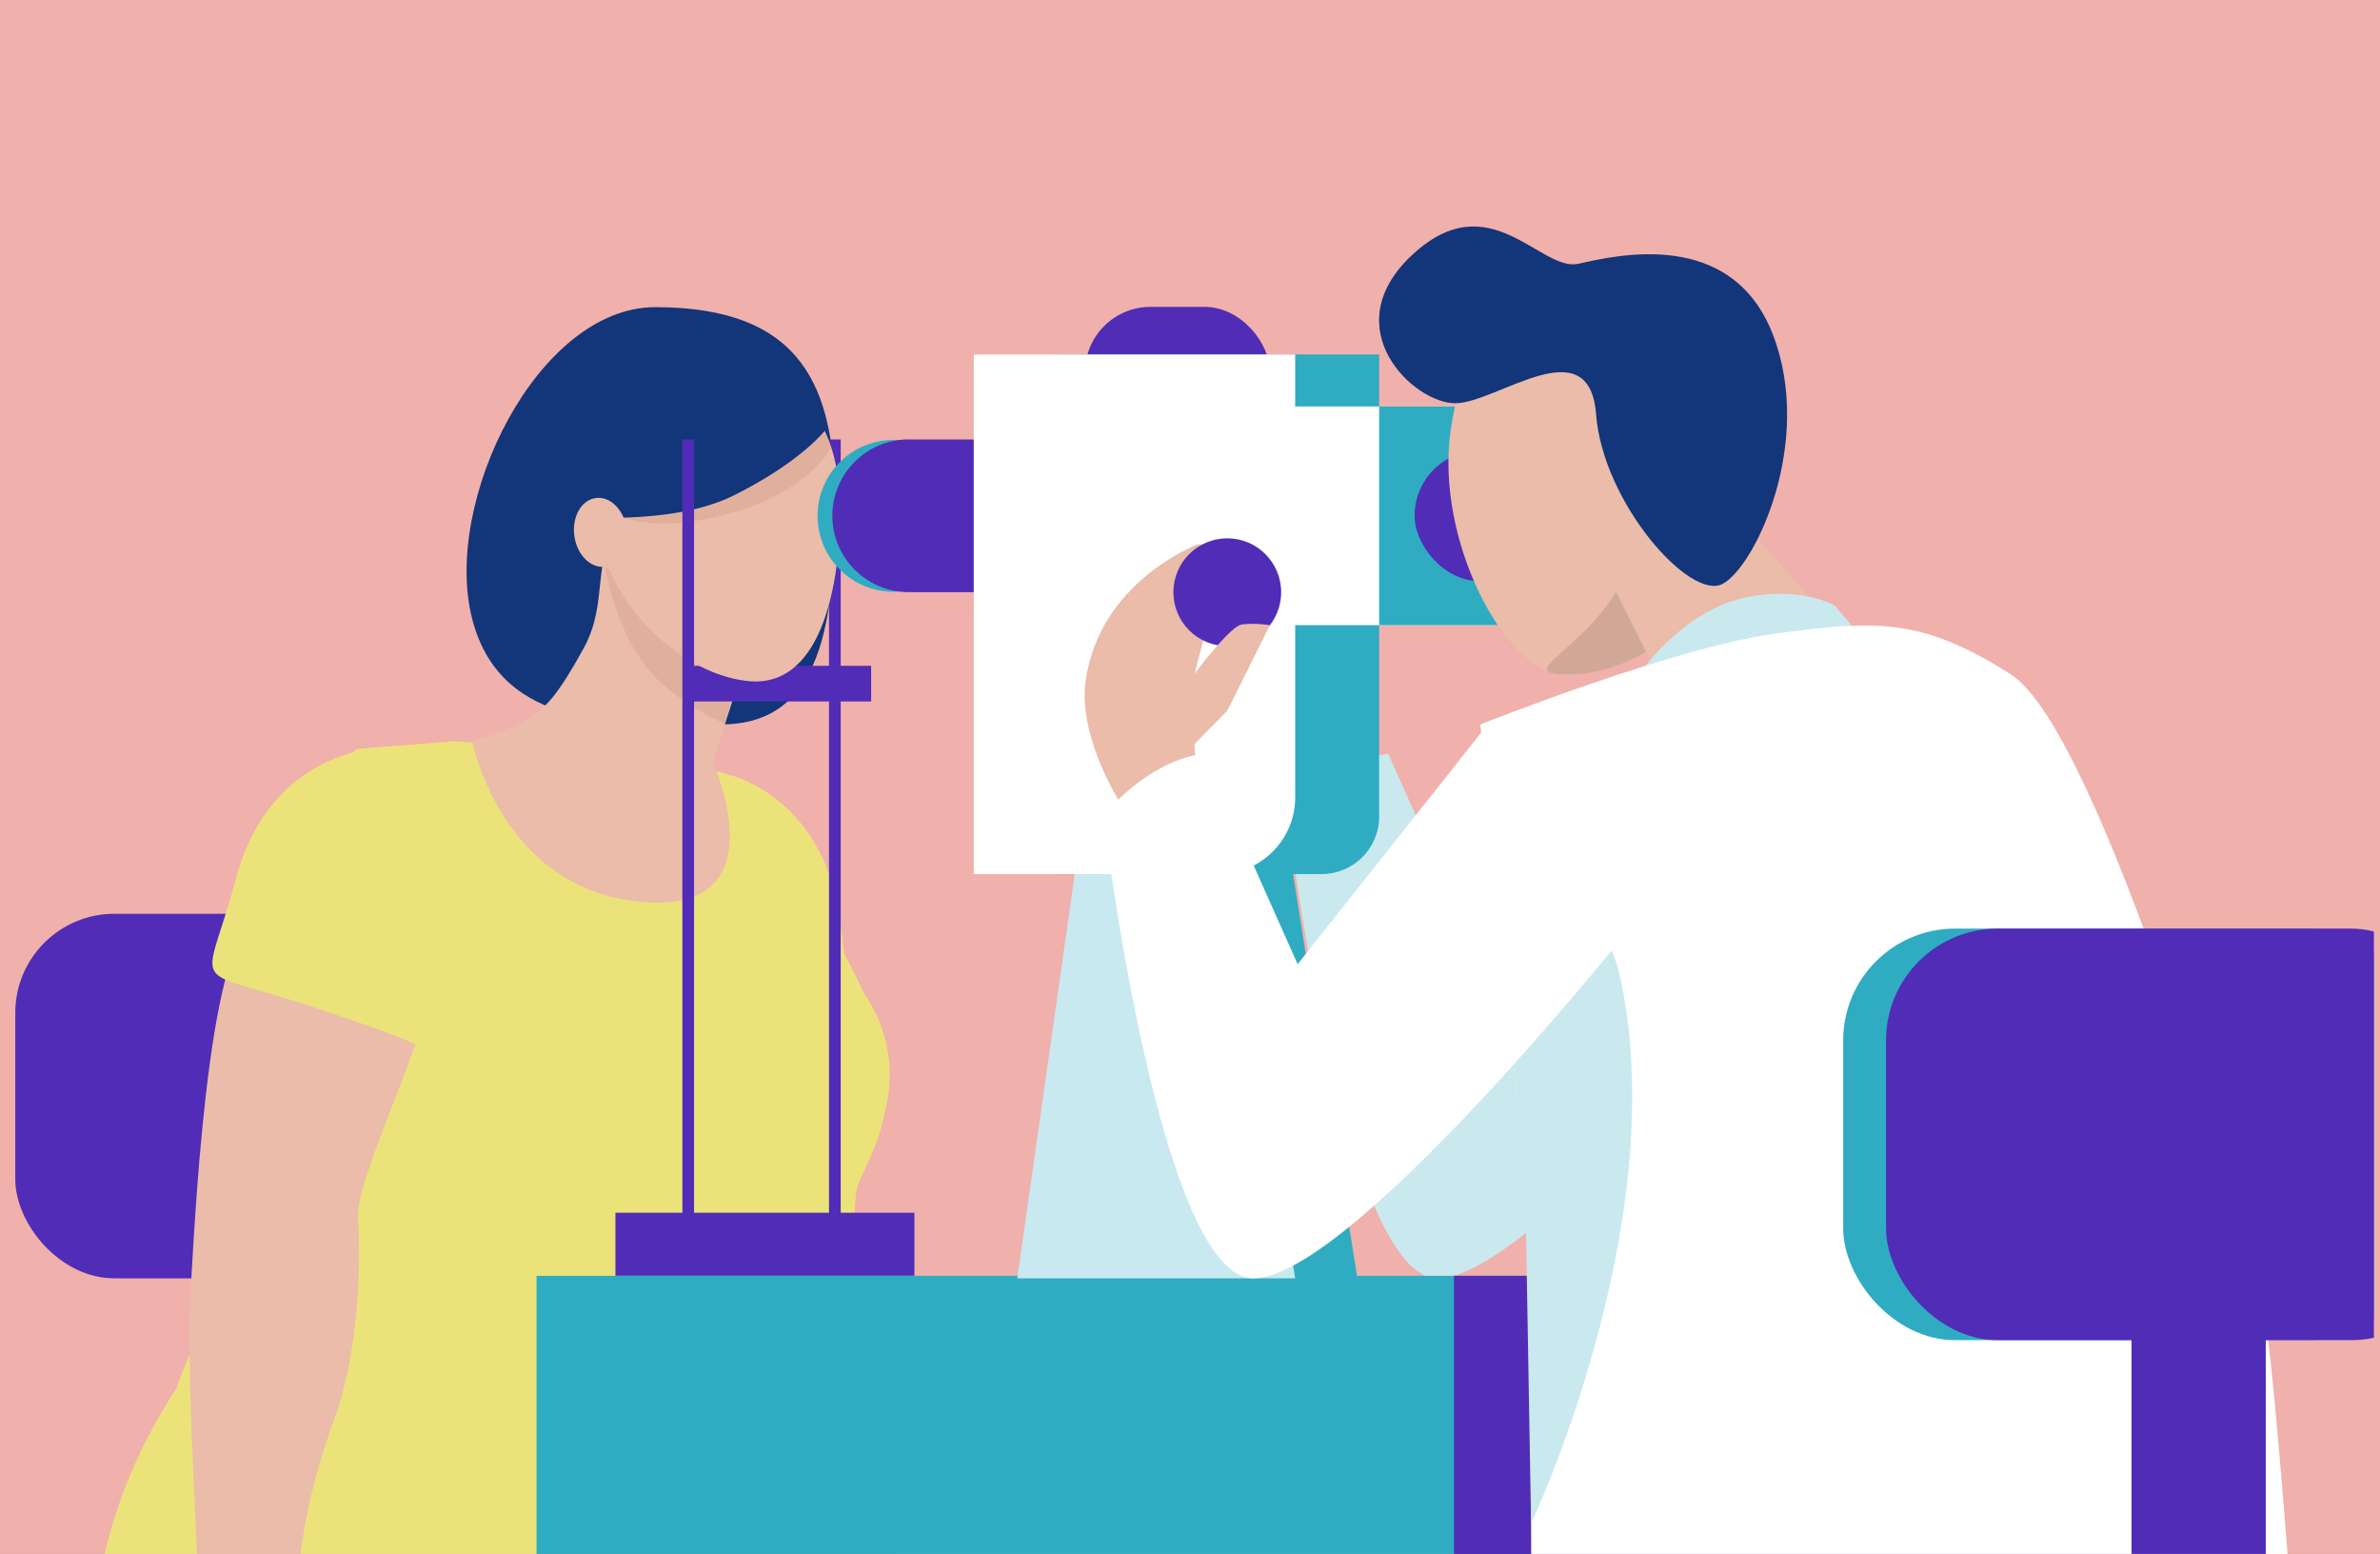 <svg viewBox="0 0 360 235" xmlns="http://www.w3.org/2000/svg" xmlns:xlink="http://www.w3.org/1999/xlink"><rect x="0" y="0" width="360" height="235" fill="#808080" stroke="none"/><clipPath id="a"><path d="m-.92 5h360v234h-360z"/></clipPath><path d="m224.57 101.72c-18.36 21.83-59.42 22.83-85.42.96s-19.3-49.87-.93-71.71c18.36-21.83 51.87-27.39 78.61-6.44 27.63 21.65 26.11 55.35 7.75 77.19z" fill="#512cb7"/><path d="m-8.46-7.97h375.07v255.94h-375.07z" fill="#f0b0ab"/><g clip-path="url(#a)"><path d="m251.92 110.81-27.75 35-14.18-31.82c-8.54.99-15.24 9.36-15.24 9.36s8.41 69.97 22.73 69.97 54.96-50.54 54.96-50.54 2.39-11.62-1.43-19.69-19.09-12.28-19.09-12.28z" fill="#c9e9ef"/><rect fill="#512cb7" height="55.13" rx="14.99" width="89.24" x="2.31" y="138.19"/><path d="m126.28 76.06c0 17.42-1.73 33.49-17.16 33.49s-33.29.98-37.68-15.89c-4.61-17.7 9.87-47.21 27.68-47.21 22.27 0 27.16 12.18 27.16 29.61z" fill="#13357a"/><g fill="#ebe37a"><path d="m110.47 117.22s14.82 3.49 16.77 23.24c1.05 10.69 6.36 36.3-13.45 39.23-19.03 2.81-19.44-18.14-19.31-14.24-.34-10.51-1.81-20.83.89-26.66 4.43-9.59 15.11-21.57 15.11-21.57z"/><path d="m131.01 215.2c-6.78-31.64-34.91-35.61-54.71-24.16-17.12-20.16-54.54 10.42-61.08 47.03-5.64 31.64-1.55 52.43-1.55 52.43l125.66-1.77s5.66-8.31-8.32-73.53z"/><path d="m132.44 223.34c.54-23.39-4.61-23.97-2.98-42.71.39-4.45 9.26-12.35 1.46-29.89-6.48-14.57-20.71-33.62-20.71-33.62l-9.53-2.69-31.95-2.33-14.7 1.14s-5.29 4.59-15.05 16.07.38 39.29-.41 48.36c-.84 9.64-10.63 26.75-12.52 34.41-2.58 10.46 74.11 14.85 106.39 11.25z"/><path d="m72.02 181.2 41.44 2.2c11.08.59 20.52-8.25 21.09-19.75.57-11.49-7.95-21.29-19.03-21.88l-41.44-2.2c-11.08-.59-20.52 8.25-21.09 19.75-.57 11.49 7.95 21.29 19.03 21.88z"/><path d="m31.75 200.7s7.72-.8 18.22-11.64c13.36-13.78 16.85-51.27 16.85-51.27l-27.15 33.32s1.14-.37.48 6.56-8.4 23.03-8.4 23.03z"/></g><path d="m107.89 115.37s.29-1.17 2-6.59 6.17-17.73 3.67-23.11c-2.68-5.79-19.89-8.72-21.39-4.47-2.14 6.11-.68 11.05-3.92 16.9-3.71 6.69-5.81 9.58-9.97 11.49-4.16 1.9-6.85 2.52-6.85 2.52s4.34 22.36 25.54 24.28c21.27 1.93 10.9-21.01 10.9-21.01z" fill="#eabca9"/><path d="m109.79 109.55s-7.95-3.45-11.97-8.61c-5.09-6.53-6.3-15.27-6.3-15.27l20.21 13.75z" fill="#a76950" opacity=".14"/><path d="m131.77 106.08h-27.9v-5.39h15.64 12.26z" fill="#512cb7"/><path d="m138.31 192.94h-45.22v-9.54h25.36 19.86z" fill="#512cb7"/><path d="m126.28 66.46v125.04" fill="none" stroke="#512cb7" stroke-miterlimit="10" stroke-width="1.77"/><path d="m127.06 76.83c.14 9.14-1.96 27.59-14.1 26.15-10.92-1.3-20.99-12.73-21.68-20.69-.69-7.95 2.36-26.22 17.11-26 14.74.22 18.51 9.74 18.68 20.53z" fill="#eabca9"/><path d="m124.57 64.15 1.16 3.54s-2.94 6.2-14.47 9.7c-11.53 3.49-17.08.79-17.08.79l30.39-14.02z" fill="#a76950" opacity=".14"/><path d="m124.97 64.88s-3.59 4.89-14.08 10.09c-9.36 4.64-24.5 3.09-24.5 3.09s-2.71-19.9 10.15-26.18c17.46-8.52 28.43 13 28.43 13z" fill="#13357a"/><ellipse cx="90.8" cy="80.48" fill="#eabca9" rx="3.99" ry="5.24" transform="matrix(.991 -.136 .136 .991 -10.1 13.1)"/><path d="m40.19 138.81c3.96.8 22.07-5.65 24.94 8.74 1.18 5.9-11.37 30.26-10.98 36.58.64 10.49-.67 22.54-3.48 30.18-8.66 23.48-4.84 36.62-4.84 36.62s-.24 7.67 1.11 12.41c7.61 26.65-6.08 26.28-10.38 21.45-3.89-4.37-6.66-16.49-5.99-23.76s-2.6-50.36-1.79-64.83c.89-15.83 3.13-59.05 11.42-57.38z" fill="#eabca9"/><path d="m56.96 113.17s-16.2.54-21.29 19.73c-4.77 17.96-7.79 12.89 11.9 19.47 18.92 6.32 19.6 7.03 18.77 10.84 2.24-10.28 6.7-19.49 5-25.73-2.8-10.27-14.38-24.32-14.38-24.32z" fill="#ebe37a"/><path d="m104.1 66.46v125.04" fill="none" stroke="#512cb7" stroke-miterlimit="10" stroke-width="1.77"/><path d="m81.16 192.94h241.26v72.73h-241.26z" fill="#2facc2"/><path d="m219.93 192.94h106.5v72.73h-106.5z" fill="#512cb7"/><rect fill="#512cb7" height="19.78" rx="9.89" width="27.99" x="164.12" y="46.41"/><path d="m159.99 53.61h48.62v69.88c0 4.8-3.89 8.69-8.69 8.69h-39.93z" fill="#2facc2"/><circle cx="135.15" cy="78.01" fill="#2facc2" r="11.48"/><path d="m137.45 66.46h21.99v23.09h-21.99c-6.37 0-11.55-5.17-11.55-11.55 0-6.37 5.17-11.55 11.55-11.55z" fill="#512cb7"/><path d="m205.32 193.32h-42.04l10.81-76.1h19.12z" fill="#2facc2"/><path d="m195.91 193.32h-42.04l10.82-76.1h19.11z" fill="#c7e9ef"/><path d="m147.29 53.61h48.62v66.98c0 6.4-5.19 11.59-11.59 11.59h-37.03z" fill="#fff"/><path d="m181.16 61.47h48.62v33.07h-48.62z" fill="#fff"/><path d="m208.61 61.47h21.17v33.07h-21.17z" fill="#2facc2"/><rect fill="#512cb7" height="19.78" rx="9.89" width="27.99" x="213.97" y="68.12"/><path d="m248.45 41.75c16.29-.06 18.55 20.36 18.09 28.5-.45 8.14-10.91 32.44-30.3 31.72-8.53-.32-19.21-20.34-16.81-36.92s10.86-23.23 29.01-23.3z" fill="#eabca9"/><path d="m248.45 41.75c16.29-.06 18.55 20.36 18.09 28.5-.45 8.14-10.91 32.44-30.3 31.72-8.53-.32 9.54-5.72 11.94-22.29 2.4-16.58-17.89-37.86.26-37.93z" fill="#d1a897"/><path d="m259.16 73.82 26.12 29.57-29.19 9.36-11.62-23.19s-1.5-14.07 14.7-15.74z" fill="#eabca9"/><path d="m248.91 100.69s5.97-8.16 14.57-10.2c8.61-2.03 14.03 1.07 14.03 1.07l2.61 3.08-31.21 6.04z" fill="#c9e9ef"/><path d="m223.91 109.56s29.36-11.7 44.58-13.73 22.05-2.51 35.67 6.15 35.95 86.43 37.98 94.55 6.09 69.13 6.09 69.13h-116.53l-.24-78.69-7.55-77.43z" fill="#fff"/><path d="m228.68 157.52 2.1 25.94.81 46.93s21.28-44.87 13.65-81.8c-4.49-21.71-16.56 8.93-16.56 8.93z" fill="#c9e9ef"/><path d="m181.16 82.32c7.2-.62-1.69 19.97-1.08 23.69s.91 13.31.91 13.31l-11.12 2.79s-6.85-10.31-5.67-19.04c2.06-15.17 16.95-20.74 16.95-20.74z" fill="#eabca9"/><circle cx="185.64" cy="89.56" fill="#512cb7" r="8.15"/><path d="m224.03 110.81-27.75 35-14.18-31.82c-8.54.99-15.24 9.36-15.24 9.36s8.41 69.97 22.73 69.97 54.96-50.54 54.96-50.54 2.39-11.62-1.43-19.69-19.09-12.28-19.09-12.28z" fill="#fff"/><path d="m213.55 38.61c11.75-11.05 19.45 2.56 25.19 1.28s23.21-5.46 29.44 10.74-2.66 35.05-7.62 37.67c-4.95 2.62-18.11-12.33-19.13-25.61-1.01-13.28-14.93-1.8-21.24-1.71-6.3.09-18.4-11.32-6.65-22.37z" fill="#13357a"/><path d="m178.12 105.36s7.53-10.67 9.75-10.93 4.21.12 4.21.12l-6.44 12.93-5.17 5.26-2.35-7.39z" fill="#eabca9"/><rect fill="#2facc2" height="62.24" rx="16.92" width="87.24" x="278.8" y="140.43"/><rect fill="#512cb7" height="62.24" rx="16.92" width="87.24" x="285.28" y="140.43"/><path d="m322.42 166.83h20.3v75.37h-20.3z" fill="#512cb7"/></g></svg>